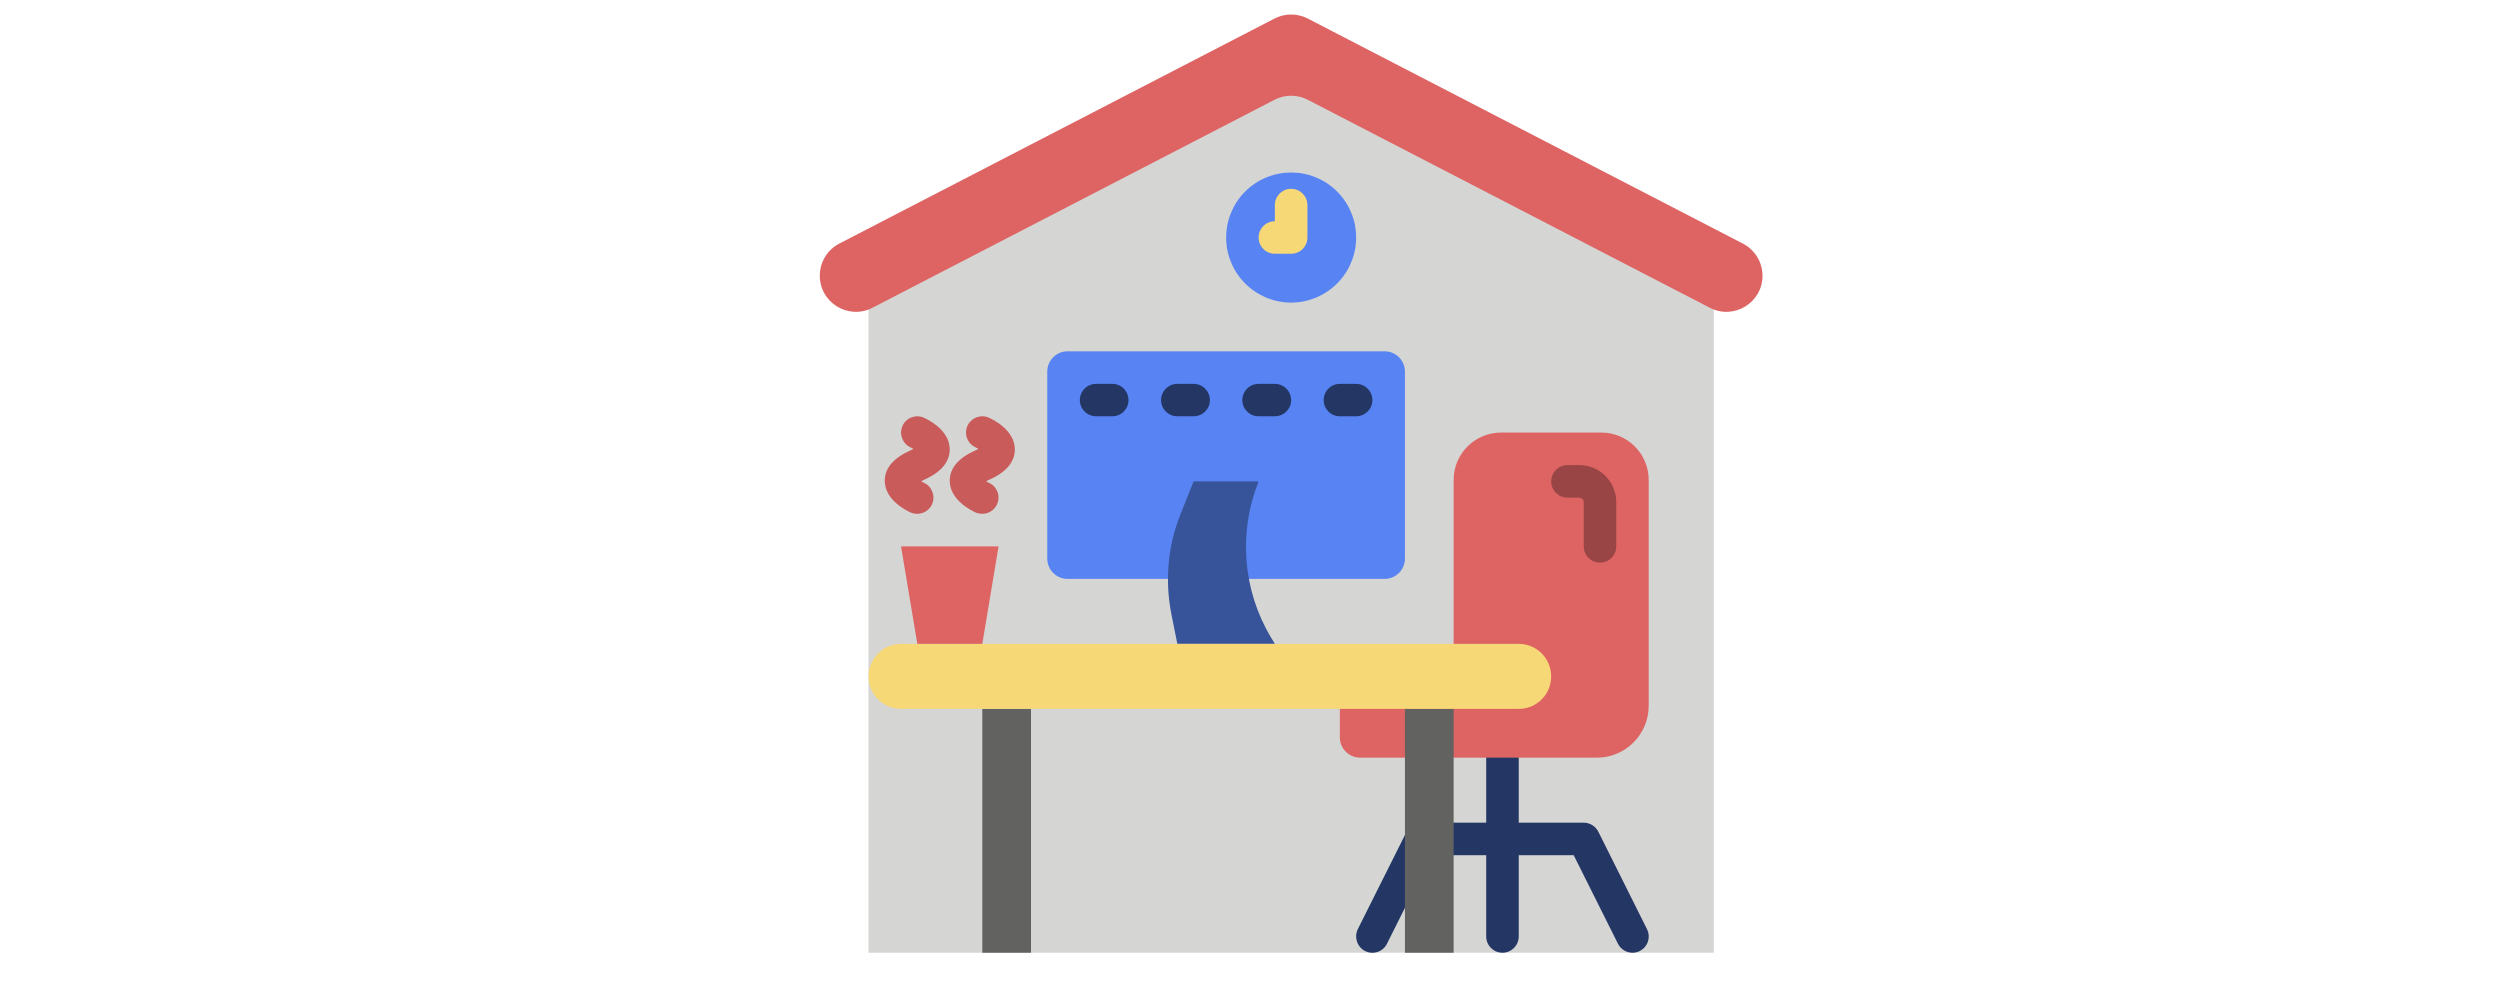 <svg xmlns="http://www.w3.org/2000/svg" xmlns:xlink="http://www.w3.org/1999/xlink" width="100" zoomAndPan="magnify" viewBox="0 0 75 30" height="40" preserveAspectRatio="xMidYMid meet" version="1.0"><path fill="#d5d5d3" d="M 51.414 28.582 L 26.055 28.582 L 26.055 8.59 L 38.734 1.762 L 51.414 8.59 Z M 51.414 28.582 " fill-opacity="1" fill-rule="nonzero"/><path fill="#243664" d="M 45.074 28.582 C 44.805 28.582 44.586 28.363 44.586 28.094 L 44.586 21.754 C 44.586 21.484 44.805 21.266 45.074 21.266 C 45.344 21.266 45.562 21.484 45.562 21.754 L 45.562 28.094 C 45.562 28.363 45.344 28.582 45.074 28.582 Z M 45.074 28.582 " fill-opacity="1" fill-rule="nonzero"/><path fill="#243664" d="M 48.977 28.582 C 48.797 28.582 48.625 28.484 48.539 28.312 L 47.211 25.656 L 42.938 25.656 L 41.609 28.312 C 41.488 28.555 41.195 28.652 40.953 28.531 C 40.715 28.41 40.617 28.117 40.734 27.875 L 42.199 24.949 C 42.281 24.785 42.449 24.68 42.637 24.68 L 47.512 24.68 C 47.695 24.68 47.863 24.785 47.949 24.949 L 49.41 27.875 C 49.531 28.117 49.434 28.41 49.191 28.531 C 49.121 28.566 49.047 28.582 48.977 28.582 Z M 48.977 28.582 " fill-opacity="1" fill-rule="nonzero"/><path fill="#de6464" d="M 38.238 0.555 L 25.176 7.309 C 24.816 7.496 24.594 7.867 24.594 8.273 C 24.594 9.082 25.453 9.605 26.172 9.234 L 38.238 2.992 C 38.547 2.832 38.918 2.832 39.23 2.992 L 51.297 9.234 C 52.016 9.605 52.875 9.082 52.875 8.273 C 52.875 7.867 52.648 7.496 52.289 7.309 L 39.23 0.555 C 38.918 0.395 38.547 0.395 38.238 0.555 Z M 38.238 0.555 " fill-opacity="1" fill-rule="nonzero"/><path fill="#5783f3" d="M 41.539 17.367 L 32.027 17.367 C 31.691 17.367 31.418 17.094 31.418 16.758 L 31.418 11.148 C 31.418 10.812 31.691 10.539 32.027 10.539 L 41.539 10.539 C 41.875 10.539 42.148 10.812 42.148 11.148 L 42.148 16.758 C 42.148 17.094 41.875 17.367 41.539 17.367 Z M 41.539 17.367 " fill-opacity="1" fill-rule="nonzero"/><path fill="#375399" d="M 38.246 19.316 L 35.32 19.316 L 35.141 18.422 C 34.941 17.414 35.035 16.371 35.418 15.418 L 35.809 14.441 L 37.758 14.441 C 37.145 15.977 37.281 17.711 38.133 19.129 Z M 38.246 19.316 " fill-opacity="1" fill-rule="nonzero"/><path fill="#de6464" d="M 43.609 14.398 L 43.609 20.781 L 40.195 20.781 L 40.195 22.121 C 40.195 22.457 40.469 22.73 40.805 22.73 L 47.906 22.73 C 48.766 22.73 49.461 22.031 49.461 21.172 L 49.461 14.398 C 49.461 13.613 48.824 12.977 48.039 12.977 L 45.031 12.977 C 44.246 12.977 43.609 13.613 43.609 14.398 Z M 43.609 14.398 " fill-opacity="1" fill-rule="nonzero"/><path fill="#243664" d="M 33.371 12.488 L 32.883 12.488 C 32.613 12.488 32.395 12.27 32.395 12.004 C 32.395 11.734 32.613 11.516 32.883 11.516 L 33.371 11.516 C 33.641 11.516 33.855 11.734 33.855 12.004 C 33.855 12.27 33.641 12.488 33.371 12.488 Z M 35.809 12.488 L 35.32 12.488 C 35.051 12.488 34.832 12.27 34.832 12.004 C 34.832 11.734 35.051 11.516 35.32 11.516 L 35.809 11.516 C 36.078 11.516 36.297 11.734 36.297 12.004 C 36.297 12.27 36.078 12.488 35.809 12.488 Z M 38.246 12.488 L 37.758 12.488 C 37.488 12.488 37.27 12.27 37.27 12.004 C 37.27 11.734 37.488 11.516 37.758 11.516 L 38.246 11.516 C 38.516 11.516 38.734 11.734 38.734 12.004 C 38.734 12.27 38.516 12.488 38.246 12.488 Z M 40.684 12.488 L 40.195 12.488 C 39.926 12.488 39.711 12.27 39.711 12.004 C 39.711 11.734 39.926 11.516 40.195 11.516 L 40.684 11.516 C 40.953 11.516 41.172 11.734 41.172 12.004 C 41.172 12.27 40.953 12.488 40.684 12.488 Z M 40.684 12.488 " fill-opacity="1" fill-rule="nonzero"/><path fill="#626261" d="M 42.148 21.266 L 43.609 21.266 L 43.609 28.582 L 42.148 28.582 Z M 42.148 21.266 " fill-opacity="1" fill-rule="nonzero"/><path fill="#626261" d="M 29.469 21.266 L 30.93 21.266 L 30.93 28.582 L 29.469 28.582 Z M 29.469 21.266 " fill-opacity="1" fill-rule="nonzero"/><path fill="#f7d877" d="M 45.562 21.266 L 27.031 21.266 C 26.492 21.266 26.055 20.832 26.055 20.293 C 26.055 19.754 26.492 19.316 27.031 19.316 L 45.562 19.316 C 46.102 19.316 46.535 19.754 46.535 20.293 C 46.535 20.832 46.102 21.266 45.562 21.266 Z M 45.562 21.266 " fill-opacity="1" fill-rule="nonzero"/><path fill="#de6464" d="M 29.469 19.316 L 27.52 19.316 L 27.031 16.391 L 29.957 16.391 Z M 29.469 19.316 " fill-opacity="1" fill-rule="nonzero"/><path fill="#c95b5b" d="M 27.516 15.414 C 27.449 15.414 27.383 15.402 27.32 15.375 C 27.191 15.316 26.543 15 26.543 14.422 C 26.543 14.043 26.805 13.738 27.32 13.508 C 27.352 13.492 27.379 13.48 27.402 13.469 C 27.375 13.449 27.344 13.434 27.316 13.422 C 27.074 13.309 26.965 13.023 27.074 12.777 C 27.184 12.531 27.473 12.422 27.715 12.531 C 27.848 12.59 28.492 12.906 28.492 13.484 C 28.492 13.859 28.23 14.168 27.715 14.398 C 27.684 14.414 27.656 14.426 27.633 14.438 C 27.66 14.453 27.691 14.473 27.719 14.484 C 27.961 14.594 28.07 14.883 27.961 15.129 C 27.879 15.309 27.703 15.414 27.516 15.414 Z M 27.539 13.574 Z M 29.469 15.414 C 29.402 15.414 29.336 15.402 29.27 15.375 C 29.141 15.316 28.492 15 28.492 14.422 C 28.492 14.043 28.754 13.738 29.27 13.508 C 29.301 13.492 29.328 13.48 29.352 13.469 C 29.324 13.449 29.297 13.434 29.27 13.422 C 29.023 13.309 28.914 13.023 29.023 12.777 C 29.137 12.531 29.422 12.422 29.668 12.531 C 29.797 12.59 30.445 12.906 30.445 13.484 C 30.445 13.859 30.184 14.168 29.668 14.398 C 29.637 14.414 29.609 14.426 29.582 14.438 C 29.613 14.457 29.641 14.473 29.668 14.484 C 29.914 14.594 30.023 14.883 29.91 15.129 C 29.832 15.309 29.652 15.414 29.469 15.414 Z M 29.492 13.574 Z M 29.492 13.574 " fill-opacity="1" fill-rule="nonzero"/><path fill="#5783f3" d="M 40.684 7.125 C 40.684 7.383 40.637 7.633 40.535 7.871 C 40.438 8.109 40.297 8.32 40.113 8.504 C 39.93 8.688 39.719 8.828 39.48 8.93 C 39.242 9.027 38.992 9.078 38.734 9.078 C 38.477 9.078 38.227 9.027 37.988 8.93 C 37.75 8.828 37.539 8.688 37.355 8.504 C 37.172 8.32 37.031 8.109 36.934 7.871 C 36.832 7.633 36.785 7.383 36.785 7.125 C 36.785 6.867 36.832 6.617 36.934 6.379 C 37.031 6.141 37.172 5.93 37.355 5.746 C 37.539 5.562 37.75 5.422 37.988 5.324 C 38.227 5.223 38.477 5.176 38.734 5.176 C 38.992 5.176 39.242 5.223 39.48 5.324 C 39.719 5.422 39.93 5.562 40.113 5.746 C 40.297 5.93 40.438 6.141 40.535 6.379 C 40.637 6.617 40.684 6.867 40.684 7.125 Z M 40.684 7.125 " fill-opacity="1" fill-rule="nonzero"/><path fill="#f7d877" d="M 38.734 7.613 L 38.246 7.613 C 37.977 7.613 37.758 7.395 37.758 7.125 C 37.758 6.855 37.977 6.637 38.246 6.637 L 38.246 6.148 C 38.246 5.883 38.465 5.664 38.734 5.664 C 39.004 5.664 39.223 5.883 39.223 6.148 L 39.223 7.125 C 39.223 7.395 39.004 7.613 38.734 7.613 Z M 38.734 7.613 " fill-opacity="1" fill-rule="nonzero"/><path fill="#994545" d="M 48 16.879 C 47.73 16.879 47.512 16.66 47.512 16.391 L 47.512 15.062 C 47.512 14.988 47.453 14.93 47.379 14.93 L 47.023 14.93 C 46.754 14.93 46.535 14.711 46.535 14.441 C 46.535 14.172 46.754 13.953 47.023 13.953 L 47.379 13.953 C 47.988 13.953 48.488 14.449 48.488 15.062 L 48.488 16.391 C 48.488 16.66 48.27 16.879 48 16.879 Z M 48 16.879 " fill-opacity="1" fill-rule="nonzero"/></svg>